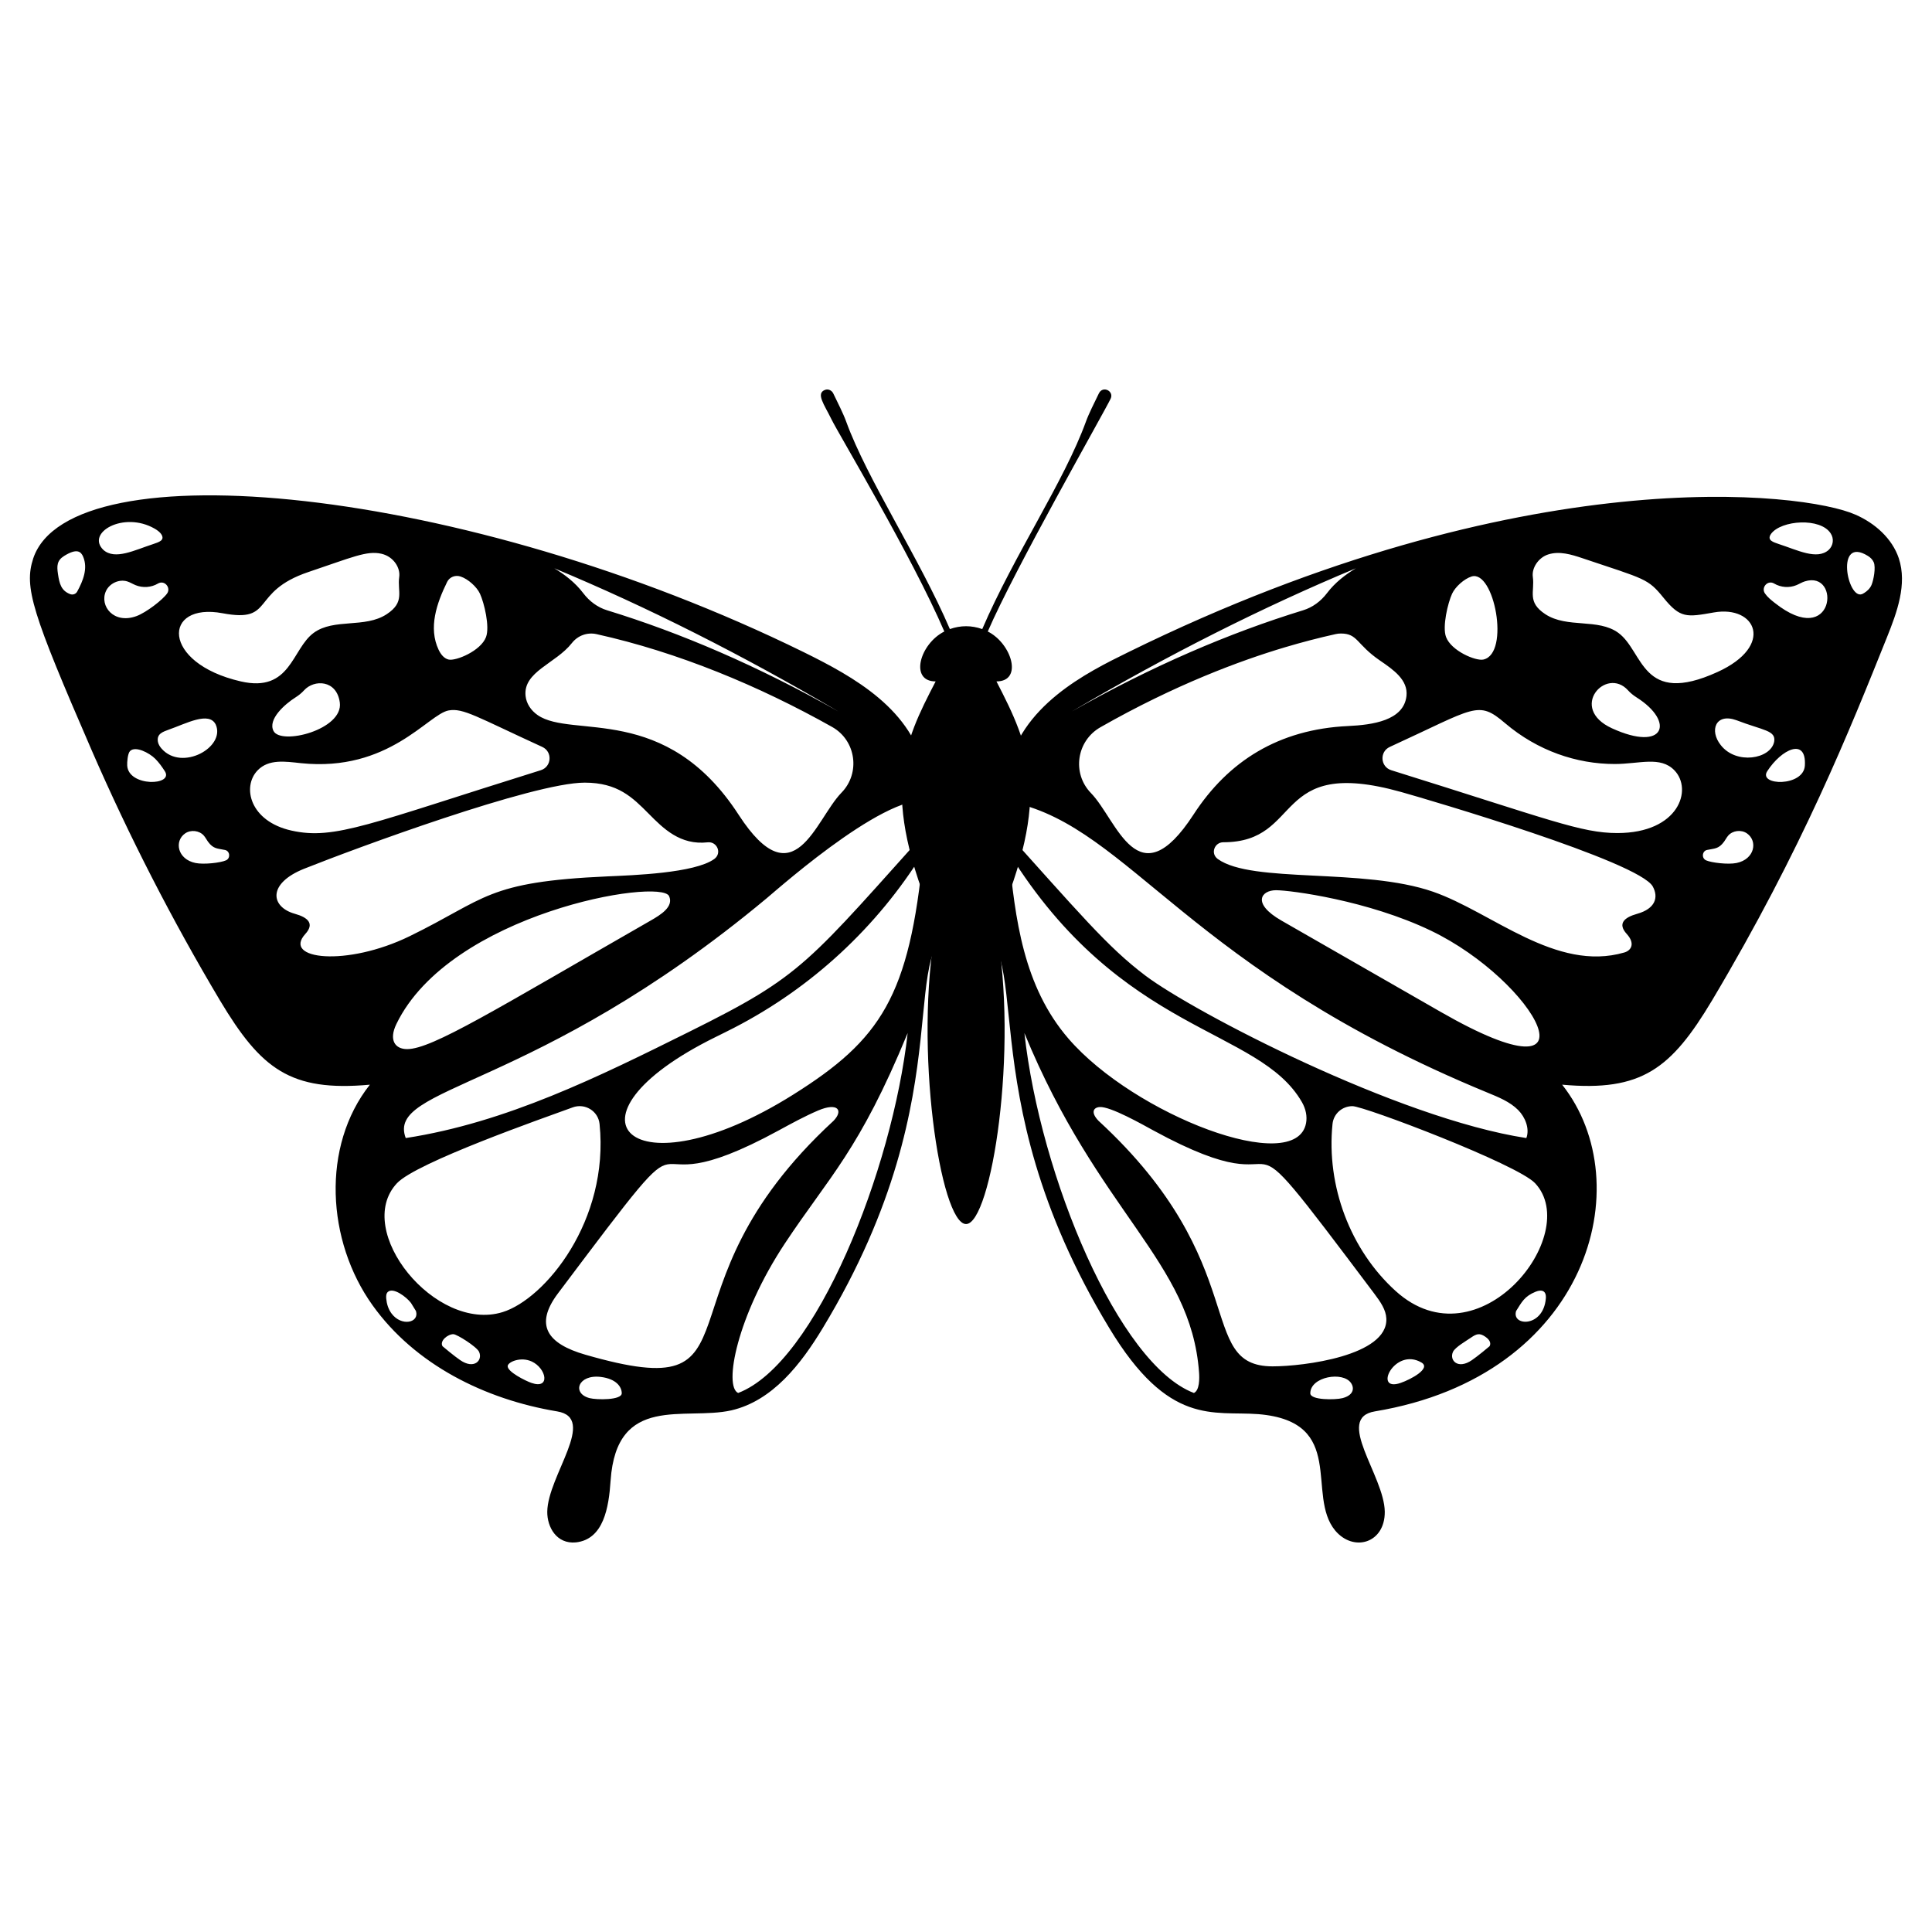 <?xml version="1.0" encoding="UTF-8"?>
<!-- Uploaded to: SVG Repo, www.svgrepo.com, Generator: SVG Repo Mixer Tools -->
<svg fill="#000000" width="800px" height="800px" version="1.1" viewBox="144 144 512 512" xmlns="http://www.w3.org/2000/svg">
 <g>
  <path d="m647.21 291.97c-1.781-5.309-6.356-9.34-11.512-11.586-13.438-6.008-87.781-15.113-192.65 36.43-10.918 5.352-29.02 14.277-32.168 32.051-3.875 1.293-9.508 7.402-10.891 16.664-1.328-9.25-6.977-15.371-10.852-16.664-2.969-16.762-18.895-25.512-32.168-32.051-90.02-44.211-194.3-54.191-204.16-24.84-2.512 7.664-0.301 14.441 15.5 50.883 9.922 22.789 21.277 44.918 33.988 66.27 10.863 18.137 18.598 24.246 39.723 22.324-12.906 16.316-11.473 41.43 0.699 58.441 11.238 15.734 29.762 24.957 48.91 28.137 10.797 1.758-2.473 17.004-2.598 26.586-0.039 4.109 2.481 8.605 7.559 8.137 7.387-0.789 8.75-9.258 9.223-16.355 1.574-23.156 19.637-15.859 32.012-18.641 10.891-2.519 18.445-12.246 24.223-21.82 39.145-64.668 17.371-103.32 37.668-106.96 0.117-0.582 0.195-1.277 0.27-1.898 0.117 0.621 0.195 1.316 0.309 1.898 19.805 3.582-1.105 42.91 37.668 106.96 15.805 26.199 27.562 21.918 39.531 22.828 23.617 1.969 12.496 21.406 20.348 30.848 4.887 5.809 13.215 3.344 13.137-5-0.125-9.559-13.398-24.828-2.598-26.586 56.535-9.383 70.402-60.281 49.605-86.578 21.129 1.922 28.914-4.273 39.723-22.324 24.016-40.344 36.488-71.66 46.352-96.227 2.688-6.703 5.394-14.066 3.148-20.926zm-482.76 8.816c-0.363 0.664-1.168 0.93-1.875 0.656-2.391-0.926-2.832-2.805-3.215-5.34-0.324-2.156-0.281-3.582 1.652-4.781 3.426-2.125 4.465-1.121 5.031 0.227 1.285 3.078-0.012 6.356-1.594 9.238zm201.75 31.77c-21.336-12.082-41.82-20.844-61.328-26.828-2.453-0.754-4.644-2.332-6.324-4.555-2.113-2.793-4.949-4.953-7.66-6.574 24.633 10.254 49.859 22.969 75.312 37.957zm-70.652-18.129c1.586-2.027 4.098-2.914 6.527-2.379 21.656 4.805 43.109 13.738 62.445 24.602 6.34 3.562 7.562 12.215 2.484 17.418-6.938 7.106-12.516 28.539-27.223 5.906-19.355-29.895-44.145-20.145-53.285-26.453-1.824-1.258-3-3.106-3.211-5.066-0.711-6.461 7.996-8.582 12.262-14.027zm-33.055-16.211c0.645-1.312 2.176-1.898 3.559-1.434 0.012 0.004 0.023 0.008 0.035 0.012 1.93 0.633 4.262 2.703 5.113 4.551 1.125 2.449 2.633 8.734 1.602 11.477-1.395 3.707-8.004 6.398-9.906 5.969-1.246-0.281-2.106-1.434-2.656-2.59-2.766-5.84-0.508-12.348 2.254-17.984zm-77.52-14.125c0.781 0.441 1.379 0.941 1.723 1.414 1.168 1.719-0.68 2.172-2.078 2.672-4.945 1.598-10.102 4.297-13.203 1.57-4.727-4.535 5.32-10.379 13.559-5.656zm-12.918 16.602c0.926-2.086 3.508-3.297 5.68-2.609 0.77 0.246 1.461 0.691 2.211 0.996 1.895 0.777 4.156 0.613 5.914-0.434 1.742-1.02 3.484 1.094 2.441 2.609-1.129 1.645-5.512 5.066-8.168 6.031-6.016 2.184-9.801-2.719-8.078-6.594zm16.684 36.664c4.555-1.582 10.672-4.953 12.441-1.328 2.641 5.988-8.949 12.453-14.336 6.391-0.531-0.582-0.875-1.23-0.996-1.836-0.383-2.195 1.441-2.668 2.891-3.227zm-11.027 9.527c-0.051-0.844 0.113-3.188 0.738-3.832 1.391-1.453 5.078 0.422 6.688 2.031 0.98 0.98 1.785 2.113 2.539 3.281 2.496 3.875-9.629 4.215-9.965-1.48zm26.18 25.117c-1.453 0.652-5.859 1.152-8.07 0.703-4.824-0.98-5.695-5.82-2.75-7.848 1.5-1.031 3.758-0.781 4.953 0.594 0.422 0.488 0.711 1.078 1.09 1.598 1.465 2.004 2.562 1.777 4.523 2.207 1.324 0.281 1.496 2.191 0.254 2.746zm-0.902-65.484c14.016 2.641 7.082-5.66 22.766-10.934 11.496-3.859 15.453-5.727 19.328-4.832 3.207 0.738 5.059 3.723 4.715 6.144-0.547 3.875 1.625 6.633-3.324 9.879-5.781 3.789-13.961 1.012-19.336 4.938-5.828 4.262-6.043 15.93-19.34 12.867-21.203-4.883-20.727-21.051-4.809-18.062zm13.488 31.188c-1.551-3.074 2.984-7.09 5.848-8.895 0.828-0.523 1.598-1.141 2.254-1.867 2.652-2.934 8.648-2.824 9.473 3.223 0.977 7.207-15.617 11.414-17.574 7.539zm-4.195 10.434c2.941-3.031 7.285-2.34 11.465-1.891 23.324 2.418 33.715-12.996 39.145-13.973 3.875-0.699 7.484 1.73 24.809 9.664 2.766 1.262 2.516 5.269-0.387 6.176-45.336 14.156-54.559 18.555-66.047 16.004-11.059-2.449-13.207-11.625-8.984-15.98zm12.633 43.371c2.481-2.723 0.719-4.371-2.769-5.344-6.438-1.801-7.356-8.027 2.488-11.953 13.539-5.402 60.641-22.805 74.316-22.805 8.762 0 12.66 3.898 17 8.273 3.84 3.875 8.301 8.359 15.598 7.543 2.449-0.273 3.879 2.852 1.738 4.422-5.219 3.762-21.578 4.301-28.258 4.602-32.277 1.441-32.031 5.879-52.477 15.859-16.699 8.141-33.816 6.191-27.637-0.598zm91.504-3.543c-41.211 23.633-57.926 34.059-64.527 34.059-3.223 0-4.894-2.418-2.848-6.644 14.246-29.43 70.047-38.801 72.273-33.898 1.277 2.812-2.238 4.957-4.898 6.484zm-68.637 104.15c-0.887-1.18-1.309-2.613-1.43-4.016-0.051-0.609-0.023-1.285 0.406-1.703 1.402-1.359 4.965 1.301 6.156 2.898 0.43 0.719 0.867 1.426 1.316 2.137 0.973 3.129-3.832 4.172-6.449 0.684zm18.164 12.324c-1.277-0.844-4.695-3.664-4.676-3.68-0.836-1.41 1.43-3.223 2.891-3.188 0.961 0.027 6.16 3.312 6.793 4.664 1.047 2.246-1.289 4.777-5.008 2.203zm-16.742-46.879c5.148-5.492 38.707-17.23 46.57-20.094 3.246-1.188 6.762 0.957 7.117 4.398 2.621 25.648-14.477 46.391-25.703 49.859-17.773 5.481-39.719-21.652-27.984-34.164zm35.625 52.922c-1.488-0.512-6.566-3.008-6.281-4.543 0.195-1.039 3.461-2.469 6.379-1.125 3.875 1.809 5.027 7.445-0.098 5.668zm15.438 4.039c-4.801-1.23-3.109-6.383 3.004-5.613 3.965 0.504 5.488 2.551 5.5 4.312 0.012 1.875-6.648 1.777-8.504 1.301zm-1.152-11.516c-10.078-2.906-13.562-7.848-7.262-16.227 43.203-57.465 14.812-19.363 58.613-43.258 3.352-1.828 6.816-3.715 10.328-5.219 5.301-2.262 6.75 0 4.094 2.731-49.684 45.773-16.445 76.207-65.773 61.973zm40.504 10.145c-3.875-1.734-0.34-20.395 12.367-39.602 11.758-17.773 19.723-24.582 32.555-55.789-4.008 36.188-24.316 87.555-44.922 95.391zm14.535-79.031c-42.871 26.891-64.207 6.219-20.469-15.32 1.629-0.801 3.25-1.602 4.844-2.422 20.613-10.641 37.945-26.688 50.164-46.438-3.676 38.148-11.258 49.574-34.539 64.18zm38.465-73.285c-34.977 38.887-35.465 41.445-65.988 56.605-23.824 11.832-48.449 24.066-75.109 28.156-5.269-13.973 34.047-12.223 95.609-63.508 3.875-3.231 35.168-31.059 44.934-25.227 1.098 0.66 1.781 1.332 0.555 3.973zm136.2-59.492c0.848-1.844 3.184-3.918 5.113-4.551 6.039-1.977 10.316 20.387 3.195 21.992-2.043 0.461-8.527-2.293-9.91-5.969-1.031-2.734 0.477-9.027 1.602-11.473zm-19.098 17.719c3.504 2.398 7.477 5.121 7.008 9.379-0.723 6.543-9.055 7.66-15.453 7.965-18.406 0.852-31.789 9.305-40.965 23.434-14.816 22.797-20.219 1.508-27.199-5.672-5.094-5.242-3.82-13.84 2.531-17.453 19.801-11.27 37.004-17.637 48.852-21.168 4.512-1.344 9.039-2.523 13.453-3.504 0.457-0.102 0.926-0.156 1.387-0.156 4.551 0.004 4.039 2.84 10.387 7.176zm-6.379-24.469c-2.711 1.621-5.551 3.777-7.66 6.574-1.688 2.223-3.871 3.801-6.324 4.555-19.508 5.992-39.996 14.746-61.328 26.828 25.449-14.984 50.676-27.699 75.312-37.957zm-95.941 66.242c-1.859-4 0.922-5.113 5.231-4.148 30.867 6.91 46.379 44.254 125.56 76.867 2.879 1.188 5.953 2.41 8.145 4.625 1.844 1.855 3.102 4.918 2.16 7.418-34.164-5.242-88.207-33.43-100.93-43.031-10.09-7.617-17.121-16.102-40.172-41.73zm74.75 19.082c3.875 0 24.367 2.703 41.066 10.727 27.641 13.273 46.617 46.77 2.602 21.531l-42.227-24.215c-7.977-4.578-5.332-8.043-1.441-8.043zm-70.824-9.973c29.938 48.379 66.273 46.215 77.699 66.137 1.039 1.809 1.426 3.785 1.09 5.57-2.68 14.234-45.492-2.164-62.969-22.41-11.949-13.848-14.129-31.711-15.82-49.297zm49.07 143.21c-19.953-7.59-40.703-57.301-44.922-95.383 19.629 47.777 44.125 60.434 46.285 89.934 0.121 1.652 0.137 4.758-1.363 5.449zm39.352 1.371c-1.852 0.477-8.516 0.574-8.508-1.297 0.031-4.422 8.723-5.898 10.824-2.668 0.953 1.461 0.52 3.238-2.316 3.965zm-18.469-8.426c-20.688 0-4.926-27.082-46.145-65.059-2.133-2.191-1.402-3.539 0.273-3.664 2.844-0.223 11.629 4.777 14.145 6.148 43.516 23.742 15.539-14.027 58.613 43.258 1.707 2.266 3.125 4.332 3.227 6.652 0.434 9.875-21.98 12.664-30.113 12.664zm33.906 4.387c-7.469 2.586-1.602-9.609 5.531-5.394 2.578 1.539-2.773 4.445-5.531 5.394zm23.559-9.719c0.02 0.016-3.394 2.832-4.676 3.68-3.715 2.57-6.059 0.039-5.008-2.203 0.578-1.234 3.578-2.938 4.777-3.769 1.449-1 2.266-1.285 3.809-0.215 1.375 0.953 1.469 1.887 1.098 2.508zm7.035-9.328c1.5-2.363 2.188-3.898 5.172-5.117 1.703-0.691 2.879-0.203 2.711 1.781-0.66 7.773-9.133 7.387-7.883 3.336zm-31.922-5.309c-12-10.867-18.41-27.828-16.73-44.266 0.273-2.695 2.547-4.723 5.281-4.723 3.133 0 43.688 15.395 48.406 20.422 12.684 13.531-14.965 48.48-36.957 28.566zm64.016-99.965c-3.481 0.973-5.254 2.617-2.769 5.344 2.25 2.477 1.262 4.359-0.656 4.914-18.156 5.262-35.035-10.676-50.684-16.109-18.457-6.41-47.957-2.121-57.039-8.668-2.055-1.508-0.805-4.438 1.441-4.438 21.461 0 12.645-22.984 47.156-13.32 7.254 2.031 63.086 18.441 66.684 25.051 1.586 2.906 0.637 5.887-4.133 7.227zm-5.258-21.398c-9.594 0-17.816-3.504-59.918-16.652-2.902-0.906-3.156-4.914-0.387-6.176 22.793-10.434 23.285-12.484 30.586-6.262 8.559 7.269 18.906 10.793 29.004 10.793 6.562 0 12.094-2.18 15.828 1.668 4.93 5.078 1.188 16.629-15.113 16.629zm2.824-37.824c0.66 0.73 1.426 1.34 2.254 1.867 10.277 6.488 7.473 14.59-6.484 8.207-11.688-5.34-1.574-16.5 4.231-10.074zm-2.566-15.23c-5.371-3.926-13.547-1.148-19.336-4.938-4.949-3.246-2.773-6.004-3.324-9.879-0.34-2.41 1.52-5.141 4.062-5.961 2.973-0.965 6.164 0.012 9.113 1.004 16.672 5.602 17.281 5.324 21.465 10.484 4.441 5.473 6.121 5.156 13.344 3.879 11.168-1.961 16.18 8.855 0.949 15.789-20.168 9.184-19.523-5.445-26.273-10.379zm41.297 28.863c-0.941 4.598-10.066 6.152-14.16 0.875-3.082-3.875-1.348-8.551 4.117-6.602 7.172 2.762 10.574 2.676 10.043 5.727zm-9.98 32.129c-2.266 0.461-6.66-0.086-8.043-0.695-1.289-0.566-1.078-2.481 0.234-2.762 1.961-0.426 3.059-0.203 4.523-2.207 0.379-0.52 0.668-1.113 1.09-1.598 1.195-1.375 3.453-1.625 4.953-0.594 2.941 2.035 2.07 6.875-2.758 7.856zm8.152-24.34c3.731-5.781 10.414-9.051 9.965-1.48-0.34 5.695-12.469 5.356-9.965 1.48zm1.949-44.617c-0.934-0.738-1.879-1.492-2.559-2.473-1.086-1.562 0.699-3.648 2.422-2.637 1.758 1.051 4.019 1.219 5.914 0.434 0.746-0.305 1.438-0.75 2.211-0.996 9.754-3.086 7.941 18.32-7.988 5.672zm14.312-14c-3.102 2.727-8.258 0.027-13.203-1.57-1.398-0.504-3.242-0.953-2.078-2.672 2.664-3.688 13.184-4.41 15.852-0.109 0.863 1.344 0.711 3.141-0.57 4.352zm11.391 9.215c-0.852 2.106-3.5 2.848-2.551 2.481-3.875 1.504-7.148-15.527 1.566-10.121 0.656 0.406 1.238 0.965 1.543 1.676 0.598 1.383-0.035 4.676-0.559 5.965z"/>
  <path d="m435.21 248.26c-1.121 2.32-2.644 5.312-3.414 7.438-5.769 15.906-19.078 35.43-27.488 55.012-2.875-1.008-5.703-1.008-8.582 0-8.125-18.922-21.922-39.68-27.488-55.012-0.766-2.121-2.293-5.109-3.414-7.438-0.387-0.801-1.316-1.25-2.156-0.945-2.547 0.926-0.234 3.875 1.652 7.75 1.879 3.879 21.328 36.27 29.938 56.289-6.508 3.266-9.301 13.227-2.301 13.227-8.477 16.371-15.047 29.43 0.117 64.887-6.012 32.074 1.16 78.918 7.941 78.918 6.664 0 14.059-46.293 7.941-78.918 14.805-34.617 9.055-47.613 0.117-64.887 7.102 0 4.047-10.039-2.297-13.227 7.078-16.445 30.664-57.766 32.555-61.691 0.969-2.012-2.074-3.57-3.121-1.402z"/>
 </g>
</svg>